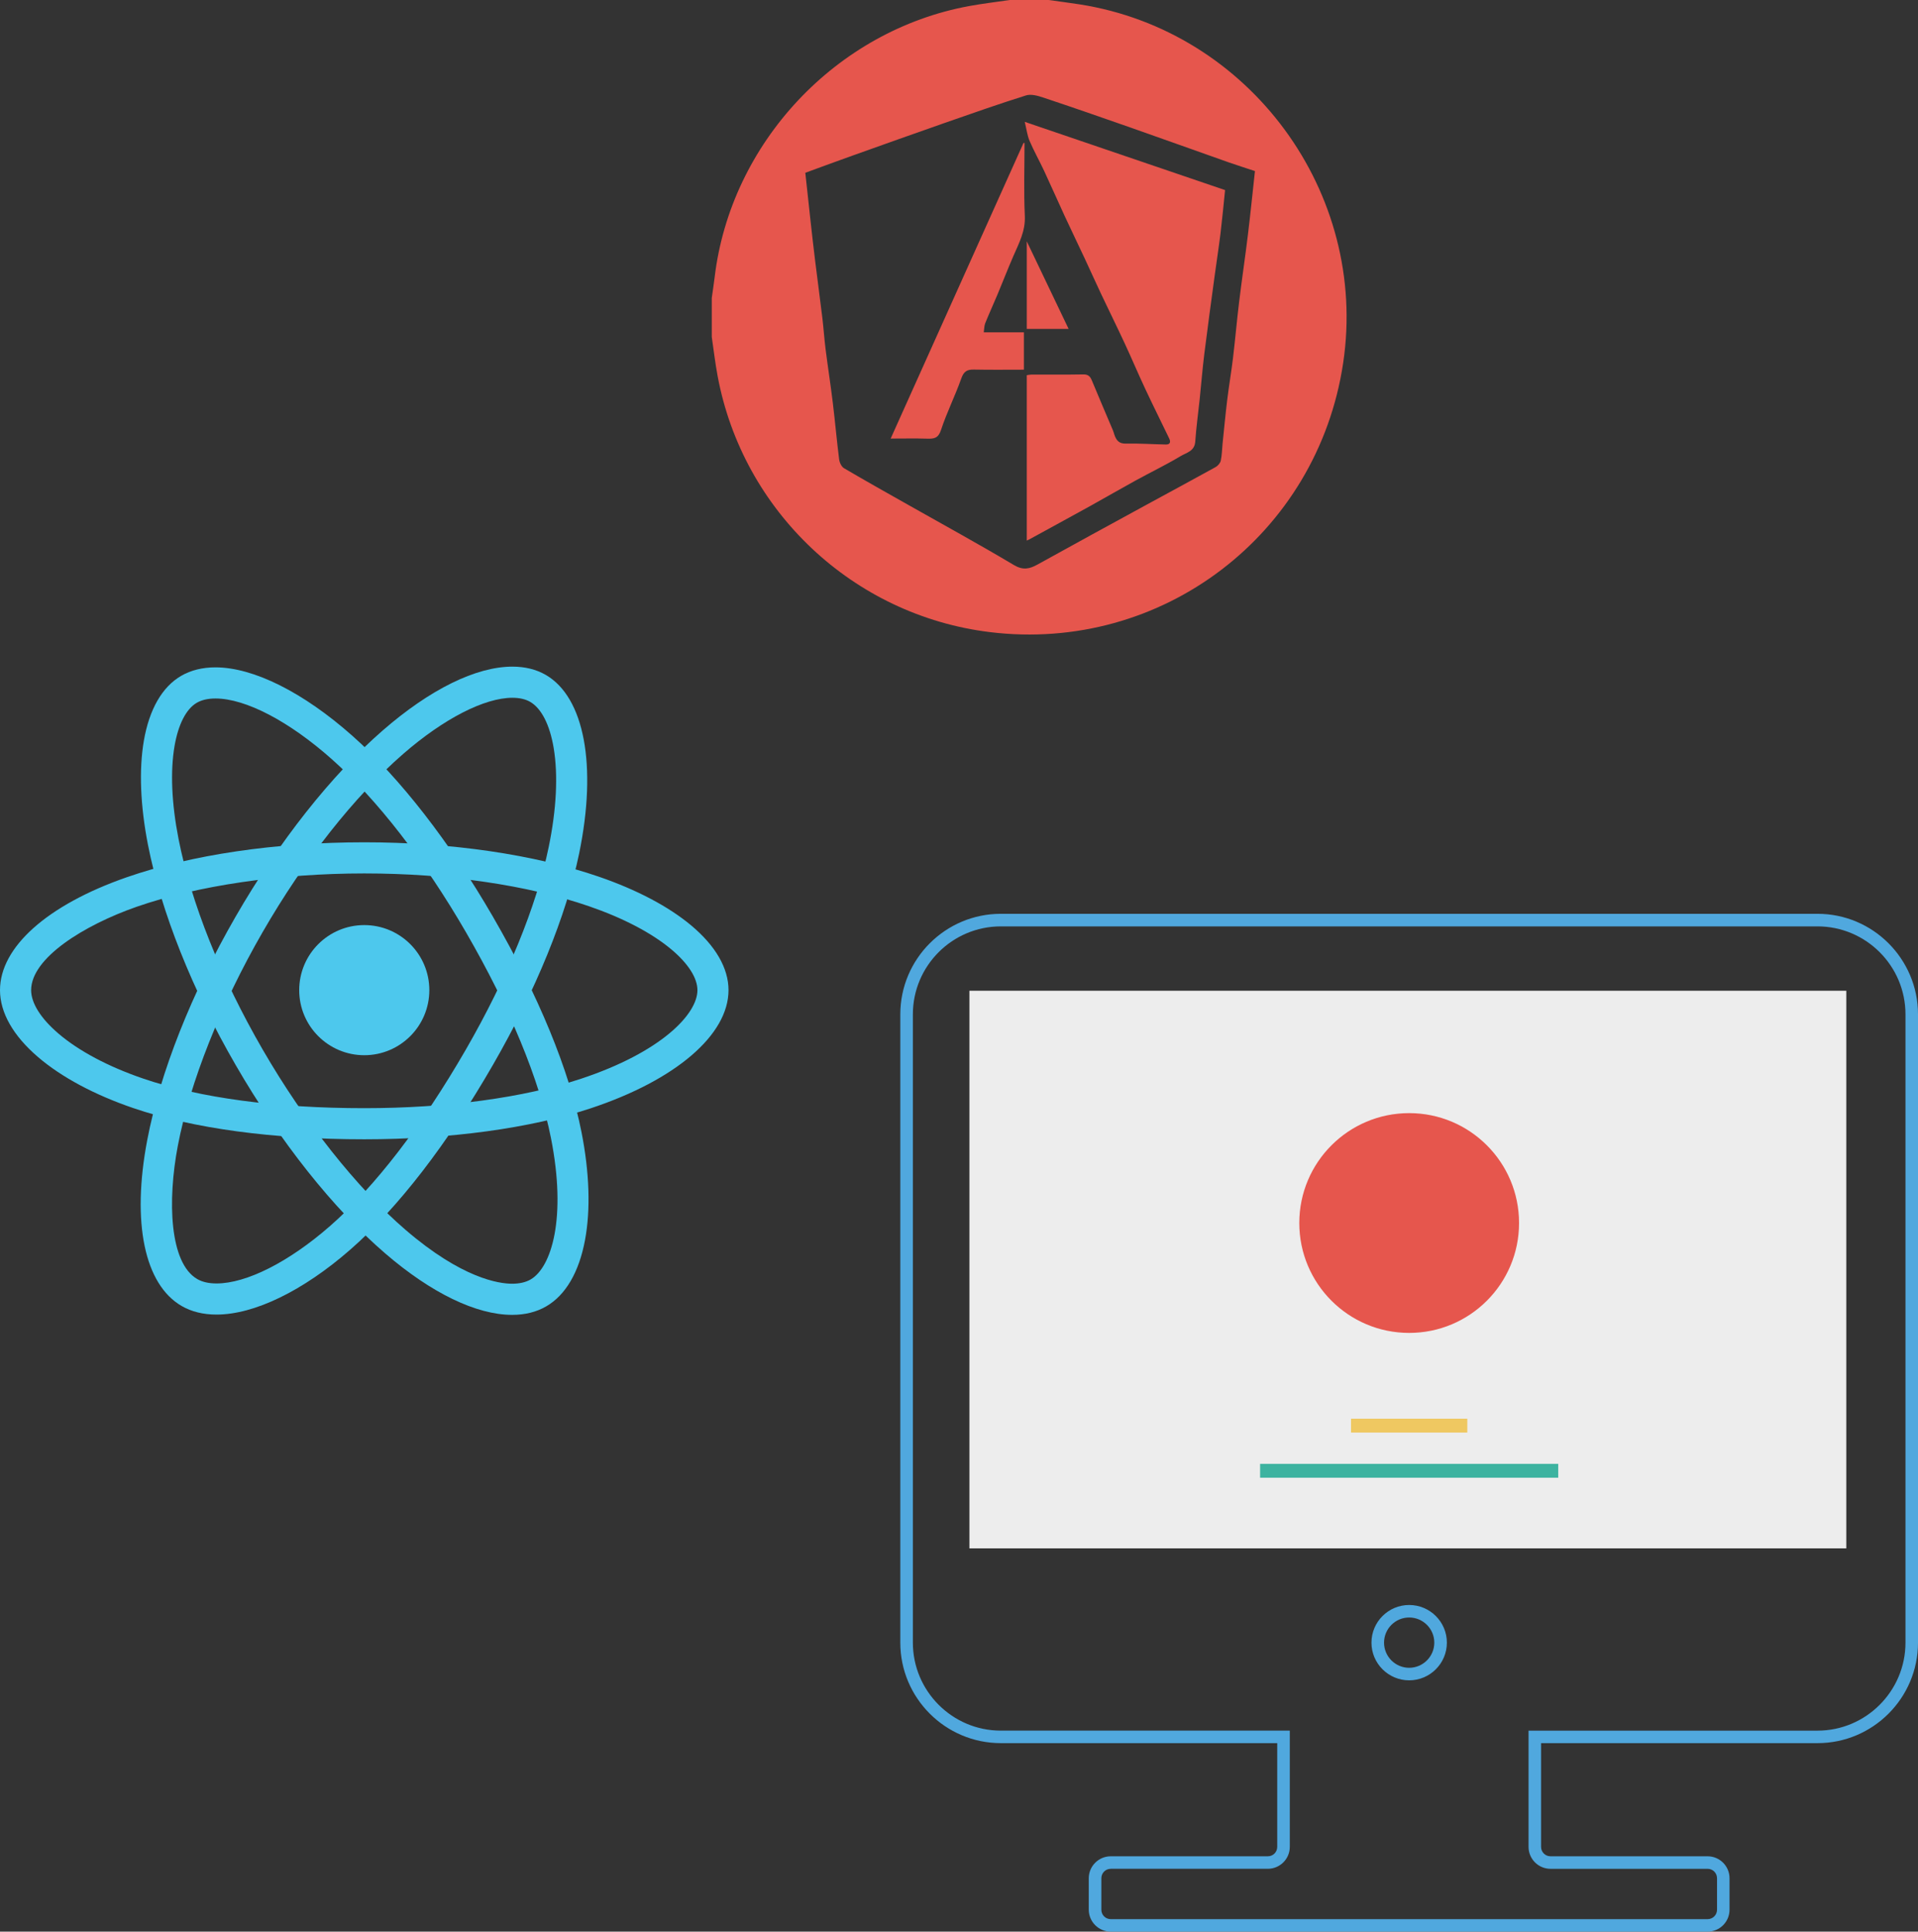 <?xml version="1.0" encoding="utf-8"?>
<!-- Generator: Adobe Illustrator 17.0.0, SVG Export Plug-In . SVG Version: 6.00 Build 0)  -->
<!DOCTYPE svg PUBLIC "-//W3C//DTD SVG 1.1//EN" "http://www.w3.org/Graphics/SVG/1.1/DTD/svg11.dtd">
<svg version="1.1" id="Layer_1" xmlns="http://www.w3.org/2000/svg" xmlns:xlink="http://www.w3.org/1999/xlink" x="0px" y="0px"
	 width="100px" height="100.701px" viewBox="0 0 100 100.701" enable-background="new 0 0 100 100.701" xml:space="preserve">
<rect x="0" y="0" width="100" height="100.701" fill="#333333" stroke="none"/>
<g>
	<g>
		<rect x="50.543" y="51.65" fill="#EDEDED" width="45.719" height="29.071"/>
	</g>
	<g>
		<path fill="#50A8DE" d="M89.029,100.701H57.913c-0.632,0-1.147-0.512-1.147-1.145v-1.638c0-0.633,0.515-1.145,1.147-1.145h8.188
			c0.275,0,0.491-0.218,0.491-0.493v-5.406H52.181c-2.89,0-5.241-2.351-5.241-5.239V52.88c0-2.89,2.351-5.241,5.241-5.241h42.58
			c2.888,0,5.239,2.351,5.239,5.241v32.755c0,2.888-2.351,5.239-5.239,5.239H80.348v5.406c0,0.275,0.218,0.493,0.493,0.493h8.188
			c0.633,0,1.145,0.512,1.145,1.145v1.638C90.174,100.189,89.662,100.701,89.029,100.701z M57.913,97.426
			c-0.275,0-0.491,0.218-0.491,0.493v1.638c0,0.275,0.216,0.493,0.491,0.493h31.116c0.275,0,0.493-0.218,0.493-0.493v-1.638
			c0-0.275-0.218-0.493-0.493-0.493H80.84c-0.633,0-1.145-0.512-1.145-1.145v-6.058h15.065c2.527,0,4.587-2.06,4.587-4.587V52.88
			c0-2.528-2.06-4.585-4.587-4.585h-42.58c-2.529,0-4.585,2.057-4.585,4.585v32.755c0,2.527,2.057,4.587,4.585,4.587h15.067v6.058
			c0,0.633-0.515,1.145-1.147,1.145H57.913z M73.471,87.6c-1.084,0-1.966-0.88-1.966-1.964c0-1.084,0.881-1.964,1.966-1.964
			c1.084,0,1.966,0.88,1.966,1.964C75.436,86.72,74.555,87.6,73.471,87.6z M73.471,84.324c-0.723,0-1.31,0.589-1.31,1.311
			c0,0.723,0.587,1.311,1.31,1.311c0.723,0,1.31-0.589,1.31-1.311C74.781,84.913,74.194,84.324,73.471,84.324z"/>
	</g>
	<g>
		<circle fill="#E6564D" cx="73.471" cy="63.759" r="5.729"/>
	</g>
	<g>
		<g>
			<rect x="70.439" y="73.961" fill="#EFC861" width="6.063" height="0.722"/>
		</g>
	</g>
	<g>
		<g>
			<rect x="65.699" y="76.314" fill="#3DB3A0" width="15.544" height="0.722"/>
		</g>
	</g>
	<g id="Layer_1_2_">
		<g>
			<g>
				<path fill="#4DC8ED" d="M22.384,51.619c0,1.873-1.519,3.392-3.392,3.392S15.6,53.492,15.6,51.619
					c0-1.873,1.519-3.392,3.392-3.392S22.384,49.745,22.384,51.619z"/>
			</g>
		</g>
		<g>
			<g opacity="0">
				<g>
					<path fill="#010101" d="M18.992,44.722c4.554,0,8.785,0.653,11.974,1.752c3.843,1.323,6.206,3.329,6.206,5.145
						c0,1.893-2.504,4.023-6.632,5.391c-3.12,1.034-7.226,1.573-11.549,1.573c-4.432,0-8.629-0.507-11.784-1.585
						c-3.992-1.365-6.397-3.523-6.397-5.379c0-1.801,2.256-3.791,6.045-5.112C10.059,45.39,14.394,44.722,18.992,44.722z"/>
				</g>
			</g>
			<g>
				<g>
					<path fill="#4DC8ED" d="M18.992,59.394c-4.764,0-8.93-0.563-12.046-1.628c-2.024-0.692-3.739-1.61-4.961-2.657
						C0.686,53.997,0,52.79,0,51.619c0-2.242,2.463-4.44,6.59-5.879c3.383-1.18,7.788-1.829,12.402-1.829
						c4.528,0,8.875,0.638,12.238,1.796c1.967,0.677,3.627,1.552,4.8,2.532c1.278,1.066,1.953,2.235,1.953,3.38
						c0,2.331-2.754,4.692-7.188,6.161C27.654,58.82,23.462,59.394,18.992,59.394z M18.992,45.534
						c-4.373,0-8.699,0.634-11.868,1.739c-2.738,0.955-5.501,2.669-5.501,4.346c0,0.673,0.503,1.475,1.418,2.258
						c1.067,0.914,2.599,1.728,4.43,2.354c2.95,1.008,6.934,1.541,11.522,1.541c4.301,0,8.312-0.544,11.294-1.532
						c4.174-1.383,6.075-3.365,6.075-4.62c0-0.639-0.487-1.397-1.37-2.134c-1.024-0.854-2.507-1.63-4.289-2.243
						C27.504,46.14,23.345,45.534,18.992,45.534z"/>
				</g>
			</g>
		</g>
		<g>
			<g opacity="0">
				<g>
					<path fill="#010101" d="M12.989,48.19c2.275-3.945,4.955-7.283,7.499-9.498c3.066-2.668,5.984-3.713,7.557-2.806
						c1.639,0.945,2.234,4.179,1.357,8.438c-0.663,3.22-2.247,7.046-4.407,10.791c-2.214,3.84-4.75,7.222-7.26,9.416
						c-3.176,2.777-6.247,3.781-7.855,2.854c-1.56-0.9-2.157-3.849-1.409-7.791C9.104,56.263,10.691,52.174,12.989,48.19z"/>
				</g>
			</g>
			<g>
				<g>
					<path fill="#4DC8ED" d="M11.288,68.532c-0.692,0-1.302-0.15-1.813-0.445c-1.943-1.12-2.616-4.352-1.8-8.645
						c0.668-3.52,2.306-7.66,4.611-11.658c2.262-3.923,4.986-7.369,7.67-9.705c2.465-2.145,4.865-3.326,6.76-3.326
						c0.658,0,1.241,0.144,1.735,0.429c2.019,1.165,2.688,4.73,1.746,9.304c-0.668,3.243-2.266,7.161-4.498,11.032
						c-2.38,4.127-4.949,7.454-7.429,9.622C15.804,67.297,13.26,68.532,11.288,68.532z M26.716,36.377
						c-1.46,0-3.589,1.094-5.695,2.927c-2.552,2.221-5.155,5.52-7.329,9.291c-2.185,3.788-3.797,7.852-4.423,11.15
						c-0.541,2.849-0.436,6.099,1.017,6.937c0.262,0.151,0.599,0.228,1.003,0.228c1.561,0,3.772-1.118,5.913-2.99
						c2.347-2.052,4.799-5.237,7.091-9.211c2.149-3.726,3.681-7.472,4.315-10.549c0.406-1.969,0.495-3.754,0.26-5.164
						c-0.203-1.213-0.639-2.068-1.227-2.407C27.396,36.448,27.085,36.377,26.716,36.377z"/>
				</g>
			</g>
		</g>
		<g>
			<g opacity="0">
				<g>
					<path fill="#010101" d="M12.994,55.124c-2.282-3.941-3.836-7.93-4.483-11.241c-0.781-3.989-0.229-7.039,1.343-7.949
						c1.638-0.948,4.737,0.152,7.988,3.038c2.458,2.182,4.982,5.465,7.148,9.207c2.221,3.836,3.885,7.722,4.532,10.992
						c0.819,4.139,0.156,7.301-1.45,8.231c-1.559,0.902-4.412-0.053-7.453-2.671C18.048,62.521,15.298,59.104,12.994,55.124z"/>
				</g>
			</g>
			<g>
				<g>
					<path fill="#4DC8ED" d="M26.702,68.547c-1.868,0-4.216-1.136-6.613-3.199c-2.716-2.337-5.485-5.823-7.797-9.817
						c-2.269-3.919-3.894-8-4.578-11.491c-0.399-2.041-0.473-3.916-0.214-5.423c0.283-1.64,0.956-2.81,1.947-3.384
						c0.506-0.293,1.107-0.442,1.786-0.442c1.983,0,4.587,1.303,7.147,3.576c2.476,2.198,5.072,5.539,7.311,9.407
						c2.387,4.123,3.987,8.01,4.626,11.241c0.415,2.098,0.48,4.043,0.186,5.624c-0.312,1.681-1.012,2.88-2.026,3.466
						C27.973,68.398,27.375,68.547,26.702,68.547z M11.234,36.414c-0.39,0-0.717,0.075-0.973,0.223
						c-0.553,0.32-0.965,1.121-1.161,2.255c-0.226,1.314-0.155,2.986,0.207,4.836c0.649,3.319,2.208,7.223,4.389,10.99
						c2.191,3.785,4.907,7.211,7.451,9.4c2.943,2.532,4.865,2.806,5.555,2.806c0.384,0,0.708-0.075,0.963-0.222
						c1.089-0.63,1.886-3.206,1.061-7.371c-0.605-3.058-2.14-6.773-4.439-10.743c-2.155-3.722-4.635-6.921-6.985-9.007
						C15.07,37.597,12.801,36.414,11.234,36.414z"/>
				</g>
			</g>
		</g>
	</g>
	<g>
		<g>
			<path fill="#E6564D" d="M37.11,17.564c0-0.677,0-1.353,0-2.03c0.05-0.358,0.106-0.716,0.149-1.075
				c0.835-7.007,6.334-12.872,13.274-14.144c0.7-0.128,1.408-0.211,2.112-0.315c0.677,0,1.353,0,2.03,0
				c0.538,0.076,1.078,0.144,1.615,0.228c8.867,1.385,15.063,9.814,13.74,18.689c-1.335,8.953-9.461,15.14-18.434,14.035
				c-7.108-0.876-12.867-6.293-14.181-13.349C37.288,18.928,37.21,18.244,37.11,17.564z M41.987,9.008
				c0.093,0.86,0.178,1.661,0.267,2.462c0.079,0.713,0.159,1.427,0.247,2.139c0.122,0.991,0.255,1.98,0.375,2.97
				c0.064,0.535,0.099,1.074,0.166,1.609c0.119,0.939,0.265,1.874,0.379,2.814c0.119,0.98,0.205,1.964,0.329,2.943
				c0.021,0.165,0.121,0.384,0.252,0.462c1.121,0.66,2.256,1.295,3.389,1.935c1.824,1.032,3.664,2.037,5.464,3.111
				c0.48,0.286,0.817,0.211,1.241-0.024c1.89-1.048,3.787-2.082,5.684-3.117c1.199-0.655,2.403-1.3,3.599-1.962
				c0.118-0.066,0.242-0.208,0.269-0.335c0.062-0.287,0.062-0.586,0.093-0.88c0.079-0.765,0.151-1.532,0.244-2.296
				c0.088-0.723,0.212-1.442,0.299-2.166c0.117-0.98,0.202-1.964,0.322-2.944c0.142-1.168,0.316-2.333,0.458-3.501
				c0.133-1.092,0.243-2.186,0.366-3.31c-0.449-0.149-0.92-0.296-1.386-0.46c-1.707-0.602-3.409-1.215-5.117-1.814
				c-1.514-0.531-3.03-1.057-4.552-1.564c-0.279-0.093-0.624-0.187-0.884-0.105c-1.42,0.447-2.826,0.941-4.232,1.432
				c-1.611,0.563-3.219,1.137-4.827,1.711C43.616,8.408,42.805,8.709,41.987,9.008z"/>
		</g>
		<g>
			<path fill="#E6564D" d="M53.427,6.352c3.565,1.214,7.001,2.384,10.446,3.558c-0.081,0.778-0.149,1.516-0.238,2.252
				c-0.09,0.736-0.205,1.468-0.304,2.203c-0.183,1.356-0.37,2.711-0.539,4.069c-0.098,0.789-0.161,1.582-0.243,2.373
				c-0.077,0.739-0.181,1.477-0.232,2.218c-0.034,0.499-0.464,0.575-0.759,0.752c-0.763,0.457-1.568,0.845-2.349,1.273
				c-0.793,0.435-1.575,0.89-2.367,1.329c-1.047,0.579-2.099,1.151-3.148,1.725c-0.042,0.023-0.086,0.042-0.16,0.078
				c0-2.89,0-5.744,0-8.623c0.081-0.011,0.167-0.032,0.253-0.032c0.898-0.002,1.795,0.009,2.693-0.008
				c0.258-0.005,0.361,0.105,0.449,0.319c0.36,0.872,0.734,1.739,1.101,2.608c0.029,0.069,0.046,0.144,0.071,0.215
				c0.099,0.283,0.229,0.474,0.597,0.465c0.696-0.016,1.394,0.035,2.092,0.047c0.22,0.004,0.257-0.134,0.171-0.312
				c-0.418-0.866-0.847-1.727-1.255-2.598c-0.365-0.779-0.699-1.573-1.062-2.353c-0.401-0.863-0.823-1.716-1.23-2.576
				c-0.291-0.616-0.569-1.239-0.858-1.857c-0.351-0.75-0.712-1.495-1.06-2.247c-0.355-0.768-0.694-1.544-1.052-2.311
				c-0.246-0.528-0.534-1.037-0.763-1.572C53.56,7.067,53.525,6.751,53.427,6.352z"/>
		</g>
		<g>
			<path fill="#E6564D" d="M51.29,17.325c0.717,0,1.39,0,2.094,0c0,0.655,0,1.281,0,1.948c-0.874,0-1.741,0.012-2.608-0.006
				c-0.357-0.007-0.528,0.097-0.657,0.463c-0.319,0.907-0.758,1.773-1.057,2.686c-0.142,0.433-0.362,0.464-0.72,0.453
				c-0.617-0.019-1.236-0.005-1.905-0.005C48.736,17.75,51.051,12.6,53.365,7.45c0.017,0.003,0.034,0.006,0.051,0.009
				c0,1.266-0.043,2.535,0.016,3.798c0.037,0.789-0.305,1.419-0.597,2.091c-0.288,0.662-0.548,1.337-0.827,2.003
				c-0.21,0.502-0.438,0.996-0.641,1.5C51.313,16.985,51.318,17.144,51.29,17.325z"/>
		</g>
		<g>
			<path fill="#E6564D" d="M53.534,12.583c0.756,1.581,1.465,3.067,2.181,4.564c-0.739,0-1.449,0-2.181,0
				C53.534,15.652,53.534,14.174,53.534,12.583z"/>
		</g>
	</g>
</g>
</svg>
